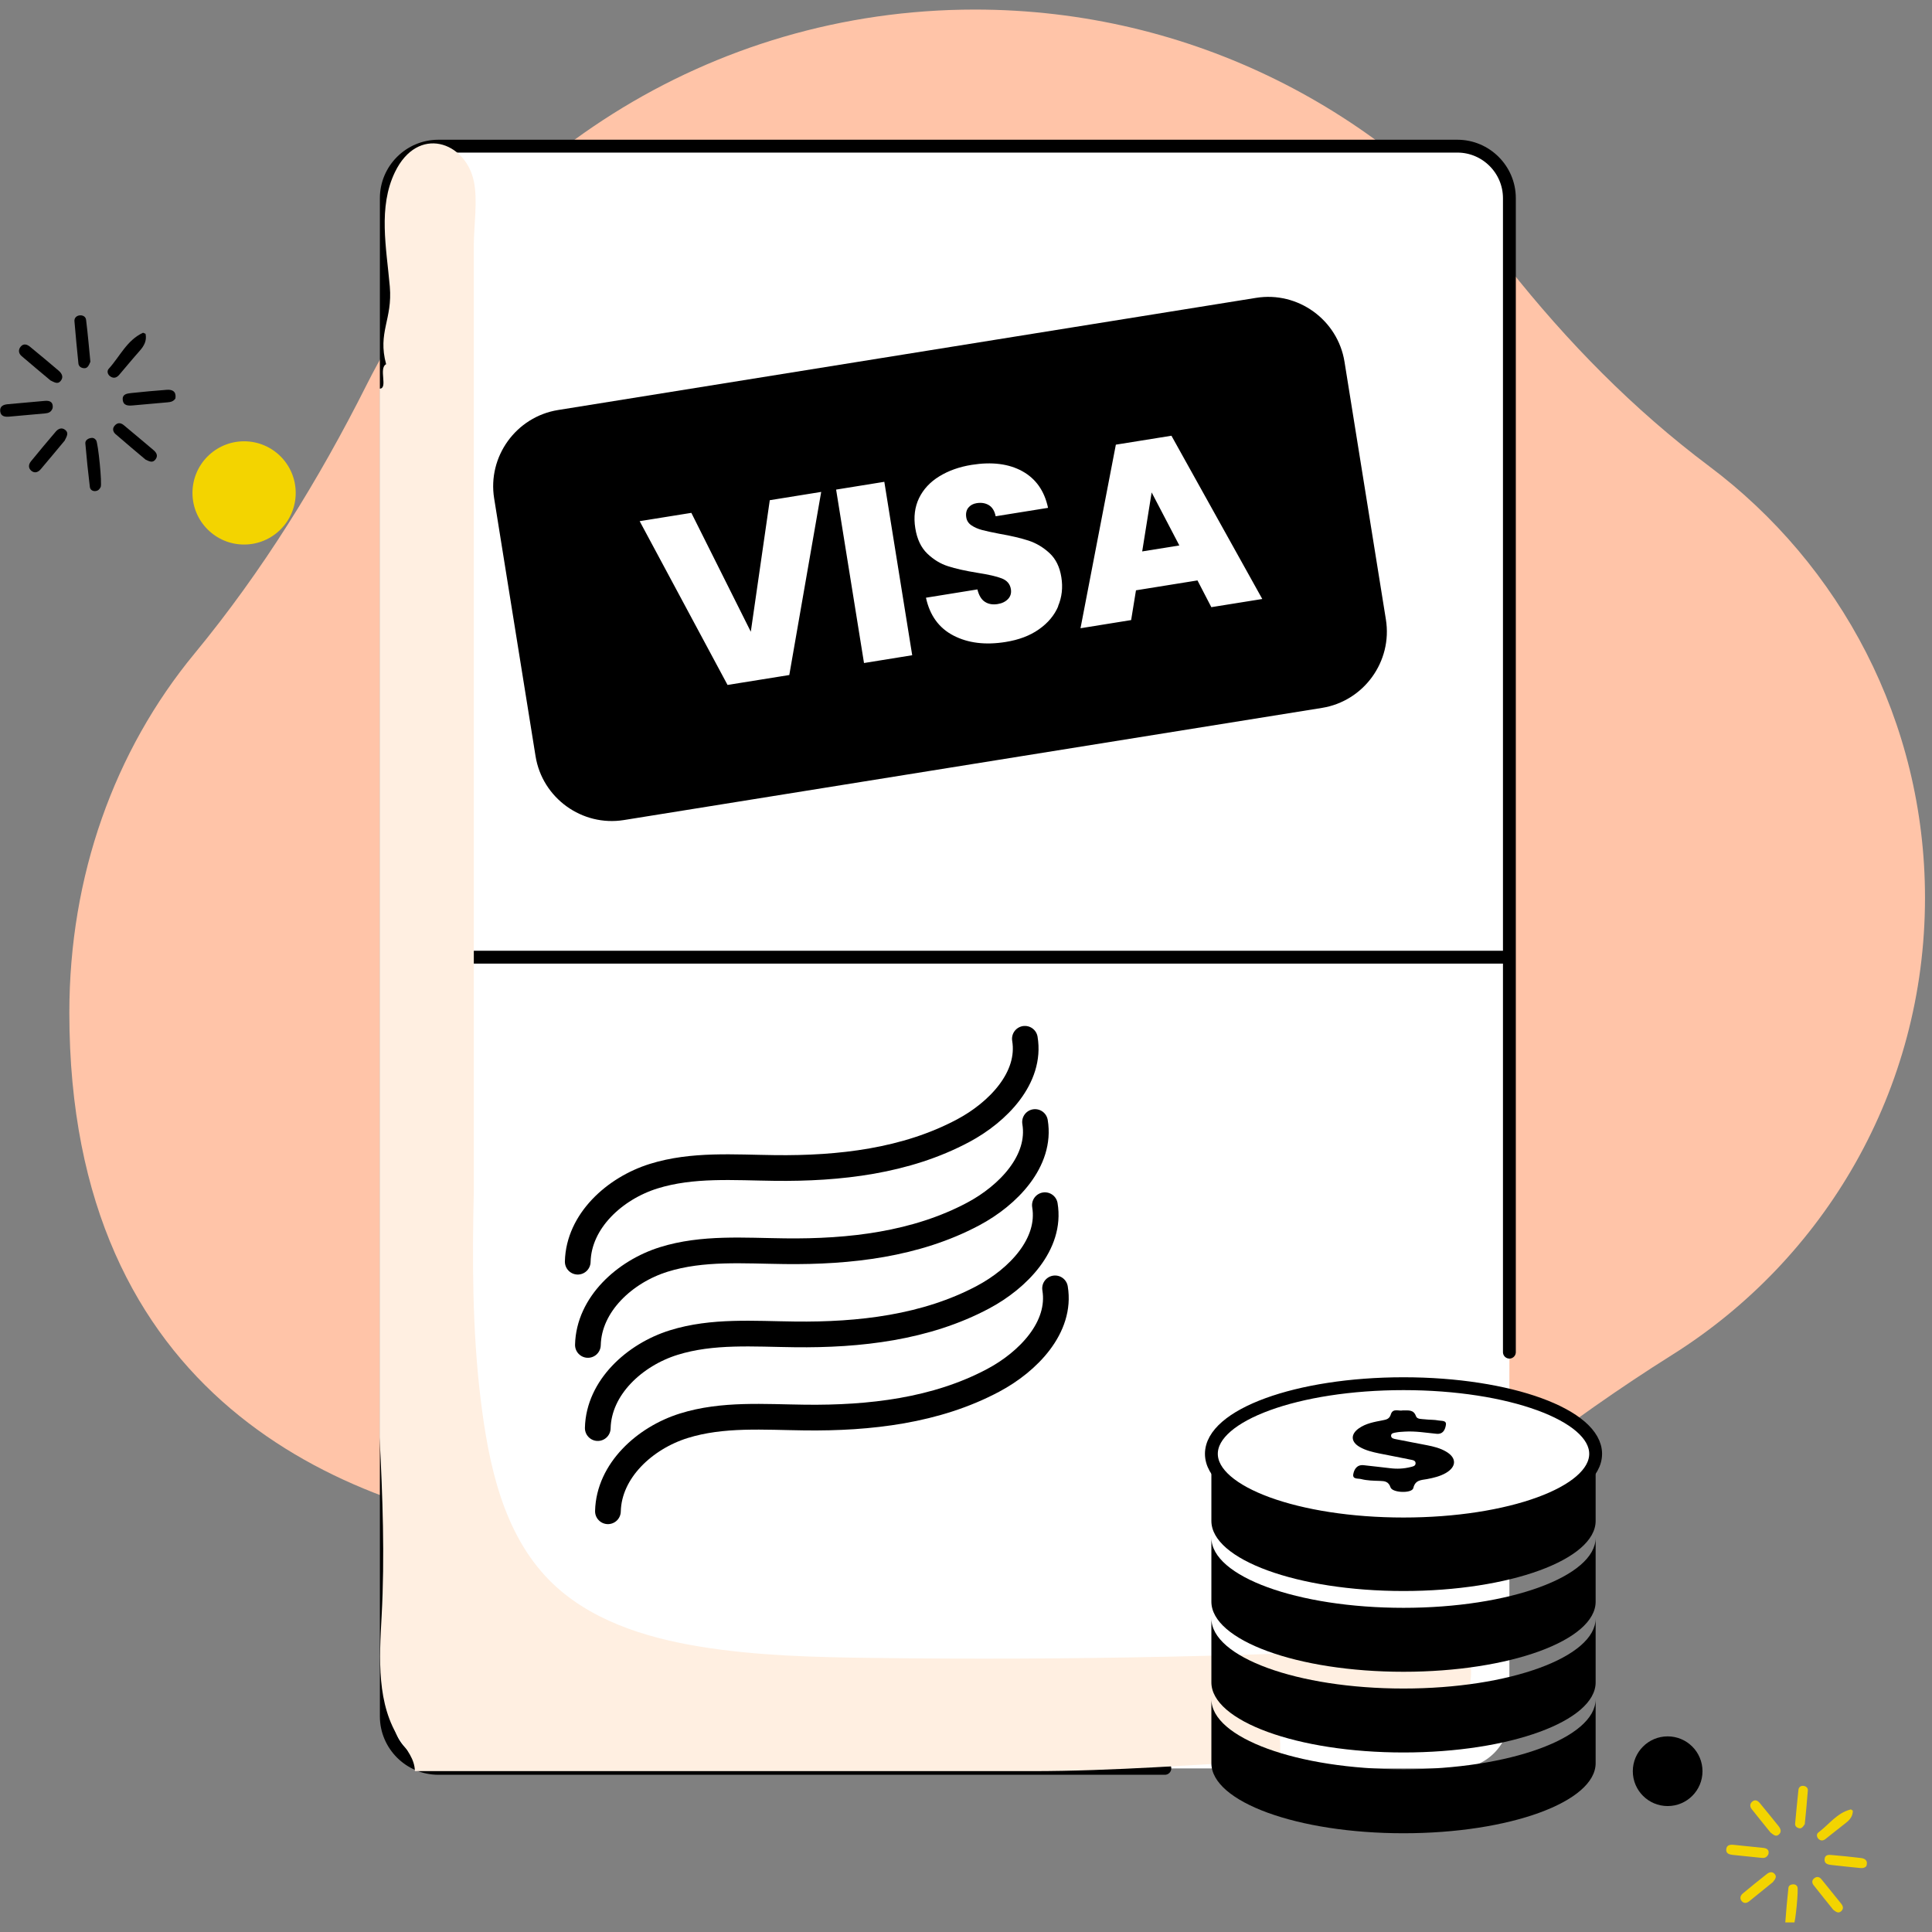 <svg width="101" height="101" viewBox="0 0 101 101" fill="none" xmlns="http://www.w3.org/2000/svg">
<rect x="0" y="0" width="101" height="101" fill="#808080" stroke="none"/>
<g clip-path="url(#clip0_828_535)">
<path d="M100.634 46.937C100.634 57.004 95.359 65.838 87.422 70.825C81.901 74.293 76.773 78.335 71.961 82.737C67.891 86.457 62.471 88.729 56.523 88.729C52.491 88.729 48.7 87.684 45.407 85.853C40.111 82.906 34.288 81.047 28.28 80.241C17.886 78.843 3.625 73.137 3.625 52.941C3.625 45.804 5.974 39.248 10.171 34.164C13.723 29.859 16.663 25.098 19.17 20.111C25.017 8.477 37.06 0.5 50.965 0.5C62.276 0.5 72.354 5.779 78.87 14.005C81.931 17.87 85.395 21.408 89.34 24.365C96.199 29.506 100.634 37.702 100.634 46.933V46.937Z" fill="#FFC4A8"/>
<path d="M55.244 92.449H22.914C21.419 92.449 20.195 91.226 20.195 89.73V10.359C20.195 8.864 21.419 7.641 22.914 7.641H76.189C77.684 7.641 78.907 8.864 78.907 10.359V89.727C78.907 91.222 77.684 92.445 76.189 92.445" fill="white"/>
<path d="M60.896 92.445H22.914C21.419 92.445 20.195 91.222 20.195 89.727V10.359C20.195 8.864 21.419 7.641 22.914 7.641H76.189C77.684 7.641 78.907 8.864 78.907 10.359V70.687" fill="white"/>
<path d="M60.896 92.445H22.914C21.419 92.445 20.195 91.222 20.195 89.727V10.359C20.195 8.864 21.419 7.641 22.914 7.641H76.189C77.684 7.641 78.907 8.864 78.907 10.359V70.687" stroke="black" stroke-width="0.672" stroke-miterlimit="10" stroke-linecap="round"/>
<path d="M59.711 28.827L61.653 28.515L60.205 25.742L59.711 28.827Z" fill="black"/>
<path d="M72.451 32.386L70.287 18.911C69.934 16.72 67.854 15.218 65.666 15.571L29.173 21.435C26.982 21.788 25.48 23.868 25.833 26.055L27.997 39.53C28.349 41.721 30.43 43.223 32.617 42.87L69.11 37.007C71.301 36.654 72.803 34.574 72.451 32.386ZM41.26 35.289L38.034 35.807L33.44 27.245L36.142 26.811L39.25 33.025L40.242 26.149L42.93 25.716L41.263 35.283L41.26 35.289ZM45.168 34.661L43.71 25.595L46.23 25.188L47.688 34.254L45.168 34.661ZM55.32 31.697C55.118 32.171 54.782 32.571 54.312 32.9C53.841 33.233 53.26 33.451 52.564 33.562C51.509 33.73 50.605 33.619 49.846 33.226C49.086 32.833 48.609 32.174 48.407 31.247L51.096 30.813C51.173 31.126 51.304 31.344 51.489 31.462C51.674 31.583 51.895 31.62 52.154 31.579C52.386 31.543 52.567 31.452 52.699 31.314C52.83 31.173 52.88 31.002 52.846 30.797C52.803 30.531 52.645 30.346 52.373 30.239C52.1 30.131 51.67 30.034 51.086 29.943C50.461 29.842 49.953 29.728 49.56 29.6C49.167 29.476 48.804 29.254 48.478 28.942C48.152 28.629 47.94 28.186 47.849 27.611C47.755 27.03 47.823 26.505 48.044 26.042C48.27 25.578 48.622 25.198 49.103 24.903C49.584 24.607 50.148 24.405 50.8 24.301C51.855 24.133 52.736 24.244 53.444 24.634C54.154 25.027 54.6 25.662 54.789 26.549L52.05 26.989C51.996 26.717 51.882 26.526 51.7 26.411C51.519 26.3 51.304 26.264 51.055 26.304C50.867 26.334 50.723 26.415 50.618 26.546C50.518 26.677 50.481 26.845 50.514 27.05C50.541 27.221 50.632 27.359 50.783 27.463C50.938 27.567 51.119 27.648 51.331 27.705C51.543 27.762 51.852 27.829 52.258 27.907C52.863 28.011 53.371 28.132 53.774 28.263C54.177 28.397 54.543 28.616 54.869 28.918C55.195 29.221 55.4 29.641 55.484 30.172C55.572 30.713 55.514 31.217 55.313 31.69L55.32 31.697ZM63.327 31.744L62.601 30.343L59.386 30.86L59.133 32.416L56.486 32.843L58.334 23.246L61.24 22.779L65.989 31.314L63.327 31.741V31.744Z" fill="black"/>
<path d="M20.188 50.039H78.899" stroke="black" stroke-width="0.672" stroke-miterlimit="10"/>
<path d="M30.203 65.958C30.253 63.831 32.135 62.124 34.168 61.489C36.201 60.854 38.379 61.035 40.502 61.059C43.883 61.099 47.361 60.703 50.345 59.113C52.17 58.142 53.917 56.341 53.578 54.305" stroke="black" stroke-width="1.344" stroke-miterlimit="10" stroke-linecap="round"/>
<path d="M30.734 70.31C30.785 68.183 32.667 66.476 34.7 65.841C36.729 65.206 38.91 65.387 41.034 65.41C44.414 65.451 47.892 65.054 50.876 63.465C52.701 62.494 54.448 60.693 54.109 58.656" stroke="black" stroke-width="1.344" stroke-miterlimit="10" stroke-linecap="round"/>
<path d="M31.25 74.657C31.3 72.531 33.182 70.823 35.215 70.188C37.245 69.553 39.426 69.735 41.549 69.758C44.93 69.799 48.408 69.402 51.392 67.812C53.217 66.841 54.964 65.04 54.624 63.004" stroke="black" stroke-width="1.344" stroke-miterlimit="10" stroke-linecap="round"/>
<path d="M31.781 79.005C31.832 76.878 33.713 75.171 35.746 74.536C37.776 73.901 39.957 74.082 42.081 74.106C45.461 74.146 48.939 73.75 51.923 72.16C53.748 71.189 55.495 69.388 55.156 67.352" stroke="black" stroke-width="1.344" stroke-miterlimit="10" stroke-linecap="round"/>
<g style="mix-blend-mode:multiply">
<path d="M24.77 62.209C24.689 65.848 24.686 69.498 25.123 73.113C25.536 76.531 26.292 80.143 28.708 82.6C30.748 84.673 33.685 85.604 36.555 86.074C39.549 86.565 42.59 86.635 45.624 86.672C55.893 86.803 66.169 86.588 76.425 86.024C77.322 87.18 76.899 88.91 75.679 89.717H66.767C66.915 90.473 66.959 91.249 66.909 92.015C62.581 92.24 58.252 92.59 53.921 92.59H21.689C21.682 91.965 21.268 91.478 20.919 90.96C19.676 89.112 19.83 86.696 19.951 84.471C20.119 81.376 20.002 78.238 19.844 75.14V20.319C20.304 20.319 19.776 19.254 20.186 19.039C19.73 17.369 20.529 16.703 20.378 14.98C20.2 12.95 19.76 10.833 20.647 8.998C21.843 6.528 24.337 7.402 24.77 9.472C24.982 10.483 24.77 11.777 24.77 12.812V62.212V62.209Z" fill="#FFEFE1"/>
</g>
<path d="M7.609 17.452C7.683 17.801 7.538 18.073 7.313 18.329C6.943 18.745 6.591 19.175 6.228 19.599C6.11 19.733 5.966 19.797 5.794 19.696C5.619 19.596 5.576 19.397 5.683 19.28C6.268 18.638 6.631 17.784 7.478 17.395L7.605 17.448L7.609 17.452Z" fill="black"/>
<path d="M3.39 23.023C2.993 23.497 2.567 24.015 2.13 24.529C1.995 24.687 1.817 24.757 1.639 24.613C1.468 24.468 1.488 24.277 1.619 24.116C2.046 23.595 2.476 23.074 2.916 22.563C3.044 22.415 3.222 22.328 3.407 22.472C3.605 22.627 3.497 22.802 3.386 23.023H3.39Z" fill="black"/>
<path d="M5.258 25.466C5.208 25.576 5.131 25.654 5 25.671C4.832 25.691 4.714 25.597 4.697 25.456C4.606 24.7 4.526 23.943 4.462 23.184C4.449 23.036 4.569 22.939 4.721 22.902C4.845 22.872 4.939 22.902 5.023 23.009C5.131 23.15 5.346 25.298 5.262 25.469L5.258 25.466Z" fill="black"/>
<path d="M7.601 24.02C7.103 23.6 6.566 23.153 6.038 22.692C5.907 22.578 5.863 22.407 5.988 22.259C6.132 22.087 6.3 22.084 6.475 22.229C6.993 22.662 7.51 23.092 8.024 23.529C8.175 23.657 8.276 23.818 8.132 24.013C7.981 24.218 7.809 24.124 7.597 24.02H7.601Z" fill="black"/>
<path d="M9.175 20.821C9.077 20.986 8.923 21.02 8.755 21.033C8.153 21.087 7.552 21.144 6.947 21.194C6.708 21.215 6.446 21.218 6.416 20.895C6.389 20.603 6.641 20.573 6.846 20.549C7.471 20.482 8.096 20.425 8.721 20.378C9.03 20.354 9.219 20.479 9.172 20.821H9.175Z" fill="black"/>
<path d="M4.725 18.913C4.634 19.131 4.567 19.255 4.399 19.249C4.245 19.242 4.117 19.158 4.1 19.007C4.023 18.271 3.956 17.535 3.892 16.796C3.878 16.631 3.986 16.523 4.124 16.493C4.298 16.456 4.48 16.537 4.5 16.718C4.594 17.474 4.658 18.234 4.725 18.913Z" fill="black"/>
<path d="M2.753 21.329C2.682 21.545 2.538 21.595 2.363 21.612C1.738 21.666 1.113 21.726 0.488 21.78C0.266 21.8 0.041 21.776 0.011 21.504C-0.019 21.239 0.172 21.151 0.407 21.131C1.056 21.074 1.705 21.014 2.353 20.956C2.656 20.93 2.787 21.064 2.753 21.329Z" fill="black"/>
<path d="M2.635 19.884C2.151 19.478 1.637 19.051 1.129 18.614C0.964 18.473 0.948 18.281 1.082 18.12C1.233 17.942 1.415 17.999 1.573 18.13C2.07 18.544 2.571 18.95 3.061 19.373C3.226 19.515 3.344 19.706 3.169 19.918C3.011 20.109 2.833 19.978 2.631 19.884H2.635Z" fill="black"/>
<path d="M12.761 28.467C14.251 28.467 15.459 27.259 15.459 25.769C15.459 24.278 14.251 23.07 12.761 23.07C11.271 23.07 10.062 24.278 10.062 25.769C10.062 27.259 11.271 28.467 12.761 28.467Z" fill="#F3D400"/>
<path d="M96.861 94.654C96.864 94.943 96.709 95.134 96.491 95.302C96.135 95.574 95.789 95.86 95.436 96.136C95.322 96.226 95.201 96.25 95.08 96.146C94.959 96.038 94.955 95.877 95.056 95.8C95.617 95.383 96.034 94.765 96.763 94.59L96.857 94.654H96.861Z" fill="#F3D400"/>
<path d="M92.676 98.397C92.293 98.709 91.873 99.052 91.449 99.391C91.318 99.496 91.167 99.526 91.049 99.381C90.935 99.24 90.982 99.092 91.11 98.985C91.526 98.639 91.946 98.296 92.373 97.963C92.498 97.866 92.652 97.826 92.776 97.967C92.907 98.118 92.797 98.242 92.676 98.397Z" fill="#F3D400"/>
<path d="M93.769 100.615C93.712 100.696 93.638 100.743 93.534 100.736C93.4 100.726 93.319 100.632 93.329 100.517C93.373 99.906 93.43 99.298 93.494 98.689C93.507 98.569 93.618 98.511 93.742 98.508C93.843 98.505 93.917 98.542 93.964 98.639C94.028 98.767 93.867 100.494 93.772 100.615H93.769Z" fill="#F3D400"/>
<path d="M95.835 99.834C95.506 99.424 95.153 98.991 94.807 98.547C94.72 98.436 94.713 98.295 94.834 98.198C94.975 98.083 95.109 98.107 95.224 98.248C95.563 98.671 95.909 99.088 96.245 99.511C96.346 99.636 96.4 99.777 96.255 99.911C96.104 100.049 95.983 99.948 95.832 99.834H95.835Z" fill="#F3D400"/>
<path d="M97.573 97.552C97.472 97.666 97.341 97.669 97.21 97.652C96.726 97.602 96.242 97.555 95.758 97.498C95.567 97.478 95.358 97.441 95.385 97.182C95.409 96.947 95.61 96.96 95.778 96.977C96.282 97.021 96.783 97.071 97.284 97.132C97.529 97.162 97.66 97.289 97.569 97.552H97.573Z" fill="#F3D400"/>
<path d="M94.352 95.359C94.248 95.517 94.174 95.607 94.043 95.574C93.922 95.544 93.835 95.46 93.844 95.339C93.895 94.747 93.959 94.156 94.019 93.561C94.033 93.427 94.137 93.359 94.248 93.359C94.389 93.359 94.52 93.45 94.51 93.595C94.466 94.206 94.402 94.814 94.349 95.359H94.352Z" fill="#F3D400"/>
<path d="M92.431 96.963C92.341 97.121 92.22 97.141 92.082 97.124C91.581 97.07 91.077 97.02 90.576 96.969C90.398 96.949 90.224 96.896 90.244 96.677C90.261 96.466 90.425 96.422 90.617 96.442C91.138 96.499 91.659 96.549 92.179 96.603C92.421 96.627 92.505 96.754 92.438 96.959L92.431 96.963Z" fill="#F3D400"/>
<path d="M92.563 95.806C92.244 95.413 91.904 94.993 91.572 94.573C91.464 94.435 91.478 94.284 91.612 94.176C91.76 94.059 91.891 94.132 91.998 94.26C92.328 94.663 92.66 95.063 92.983 95.47C93.091 95.608 93.154 95.776 92.983 95.913C92.829 96.038 92.711 95.913 92.563 95.803V95.806Z" fill="#F3D400"/>
<path d="M87.181 94.416C88.187 94.416 89.002 93.601 89.002 92.595C89.002 91.589 88.187 90.773 87.181 90.773C86.175 90.773 85.359 91.589 85.359 92.595C85.359 93.601 86.175 94.416 87.181 94.416Z" fill="black"/>
<path d="M73.372 79.668C78.919 79.668 83.416 78.027 83.416 76.002C83.416 73.977 78.919 72.336 73.372 72.336C67.825 72.336 63.328 73.977 63.328 76.002C63.328 78.027 67.825 79.668 73.372 79.668Z" fill="white" stroke="black" stroke-width="0.672" stroke-miterlimit="10"/>
<path d="M83.416 79.508C83.416 81.534 78.92 83.174 73.372 83.174C67.824 83.174 63.328 81.531 63.328 79.508V76.164C63.328 78.19 67.824 79.83 73.372 79.83C78.92 79.83 83.416 78.187 83.416 76.164V79.508Z" fill="black"/>
<path d="M83.416 83.73C83.416 85.757 78.92 87.396 73.372 87.396C67.824 87.396 63.328 85.753 63.328 83.73V80.387C63.328 82.413 67.824 84.053 73.372 84.053C78.92 84.053 83.416 82.41 83.416 80.387V83.73Z" fill="black"/>
<path d="M83.416 87.949C83.416 89.975 78.92 91.615 73.372 91.615C67.824 91.615 63.328 89.972 63.328 87.949V84.606C63.328 86.632 67.824 88.272 73.372 88.272C78.92 88.272 83.416 86.628 83.416 84.606V87.949Z" fill="black"/>
<path d="M83.416 92.172C83.416 94.198 78.92 95.838 73.372 95.838C67.824 95.838 63.328 94.195 63.328 92.172V88.828C63.328 90.854 67.824 92.494 73.372 92.494C78.92 92.494 83.416 90.851 83.416 88.828V92.172Z" fill="black"/>
<path d="M73.34 73.732C73.629 73.739 73.898 73.678 74.025 74.037C74.083 74.202 74.328 74.179 74.496 74.199C74.731 74.229 74.973 74.212 75.205 74.259C75.35 74.29 75.628 74.239 75.588 74.491C75.551 74.73 75.444 74.989 75.097 74.955C74.546 74.901 73.999 74.807 73.441 74.841C73.283 74.851 73.125 74.857 72.97 74.888C72.873 74.908 72.718 74.918 72.722 75.059C72.725 75.194 72.87 75.217 72.974 75.237C73.515 75.348 74.059 75.445 74.603 75.553C74.946 75.62 75.286 75.704 75.591 75.882C76.156 76.208 76.153 76.675 75.585 77.005C75.282 77.179 74.94 77.26 74.597 77.324C74.298 77.378 73.985 77.361 73.884 77.794C73.817 78.08 72.789 78.05 72.692 77.754C72.591 77.448 72.386 77.425 72.144 77.418C71.811 77.408 71.478 77.405 71.153 77.321C70.988 77.28 70.699 77.344 70.746 77.065C70.793 76.806 70.944 76.554 71.3 76.598C71.754 76.652 72.211 76.696 72.665 76.753C73.031 76.8 73.39 76.783 73.747 76.692C73.854 76.665 73.989 76.645 74.002 76.517C74.019 76.343 73.847 76.329 73.737 76.306C73.195 76.192 72.651 76.094 72.107 75.983C71.751 75.909 71.391 75.825 71.075 75.64C70.611 75.372 70.601 74.978 71.038 74.669C71.411 74.407 71.851 74.333 72.288 74.249C72.483 74.212 72.638 74.175 72.708 73.943C72.816 73.594 73.138 73.785 73.333 73.732H73.34Z" fill="black"/>
</g>
<defs>
<clipPath id="clip0_828_535">
<rect width="100.855" height="100" fill="white" transform="translate(0 0.5)"/>
</clipPath>
</defs>
</svg>
